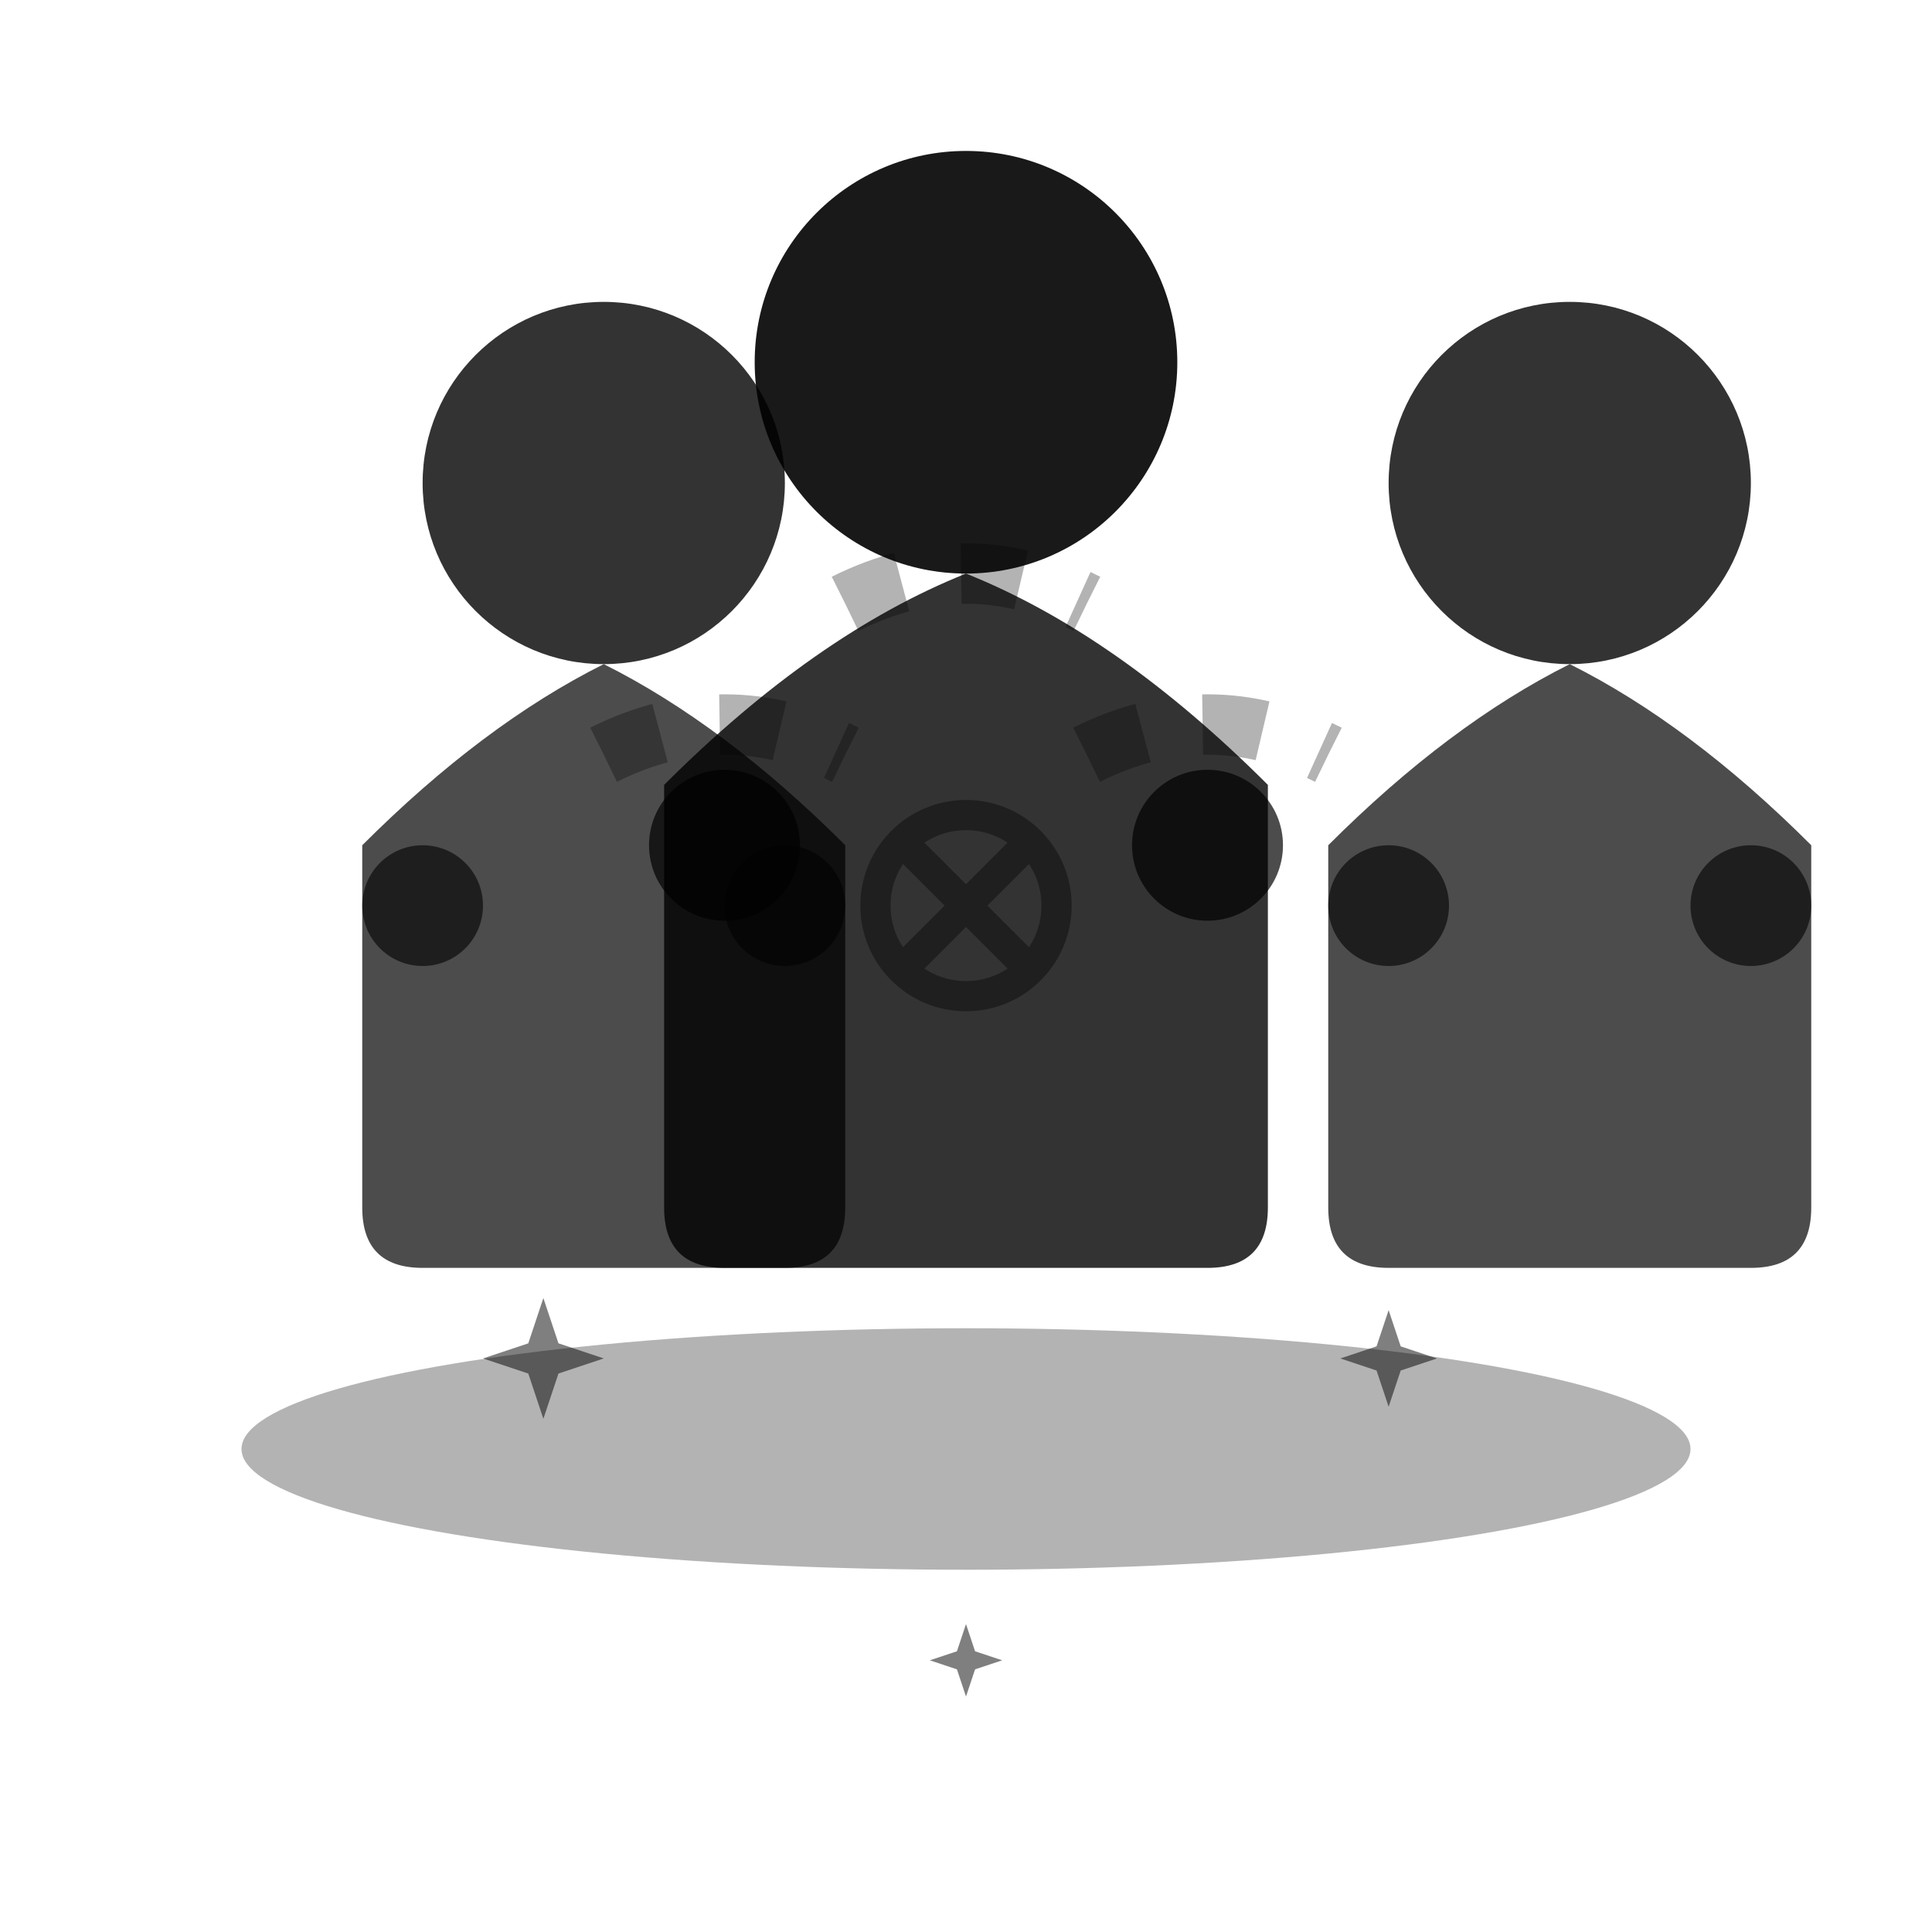 <svg width="64" height="64" viewBox="0 0 64 64" fill="none" xmlns="http://www.w3.org/2000/svg">
  <!-- Person 1 -->
  <g transform="translate(12, 8)">
    <!-- Head -->
    <circle cx="8" cy="8" r="6" fill="currentColor" opacity="0.8"/>
    
    <!-- Body -->
    <path d="M8,14 Q12,16 16,20 L16,32 Q16,34 14,34 L2,34 Q0,34 0,32 L0,20 Q4,16 8,14 Z" 
          fill="currentColor" opacity="0.7"/>
    
    <!-- Arms -->
    <circle cx="2" cy="22" r="2" fill="currentColor" opacity="0.6"/>
    <circle cx="14" cy="22" r="2" fill="currentColor" opacity="0.6"/>
  </g>
  
  <!-- Person 2 (center, slightly larger) -->
  <g transform="translate(24, 4)">
    <!-- Head -->
    <circle cx="8" cy="8" r="7" fill="currentColor" opacity="0.9"/>
    
    <!-- Body -->
    <path d="M8,15 Q13,17 18,22 L18,36 Q18,38 16,38 L0,38 Q-2,38 -2,36 L-2,22 Q3,17 8,15 Z" 
          fill="currentColor" opacity="0.8"/>
    
    <!-- Arms -->
    <circle cx="0" cy="24" r="2.5" fill="currentColor" opacity="0.7"/>
    <circle cx="16" cy="24" r="2.5" fill="currentColor" opacity="0.7"/>
  </g>
  
  <!-- Person 3 -->
  <g transform="translate(44, 8)">
    <!-- Head -->
    <circle cx="8" cy="8" r="6" fill="currentColor" opacity="0.8"/>
    
    <!-- Body -->
    <path d="M8,14 Q12,16 16,20 L16,32 Q16,34 14,34 L2,34 Q0,34 0,32 L0,20 Q4,16 8,14 Z" 
          fill="currentColor" opacity="0.7"/>
    
    <!-- Arms -->
    <circle cx="2" cy="22" r="2" fill="currentColor" opacity="0.6"/>
    <circle cx="14" cy="22" r="2" fill="currentColor" opacity="0.6"/>
  </g>
  
  <!-- Team connection lines -->
  <g opacity="0.3">
    <path d="M28,20 Q32,18 36,20" stroke="currentColor" stroke-width="2" stroke-dasharray="2,2"/>
    <path d="M20,25 Q24,23 28,25" stroke="currentColor" stroke-width="2" stroke-dasharray="2,2"/>
    <path d="M36,25 Q40,23 44,25" stroke="currentColor" stroke-width="2" stroke-dasharray="2,2"/>
  </g>
  
  <!-- Team base/platform -->
  <ellipse cx="32" cy="48" rx="24" ry="4" fill="currentColor" opacity="0.3"/>
  
  <!-- Collaboration sparkles -->
  <g fill="currentColor" opacity="0.5">
    <g transform="translate(18, 45)">
      <polygon points="0,-2 0.5,-0.5 2,0 0.5,0.5 0,2 -0.5,0.5 -2,0 -0.5,-0.5"/>
    </g>
    <g transform="translate(46, 45) scale(0.8)">
      <polygon points="0,-2 0.5,-0.5 2,0 0.5,0.5 0,2 -0.5,0.5 -2,0 -0.5,-0.5"/>
    </g>
    <g transform="translate(32, 55) scale(0.6)">
      <polygon points="0,-2 0.5,-0.5 2,0 0.5,0.5 0,2 -0.5,0.5 -2,0 -0.5,-0.5"/>
    </g>
  </g>
  
  <!-- Unity symbol -->
  <g transform="translate(32, 30)" opacity="0.4">
    <circle cx="0" cy="0" r="3" fill="none" stroke="currentColor" stroke-width="1"/>
    <path d="M-2,-2 L2,2 M2,-2 L-2,2" stroke="currentColor" stroke-width="1"/>
  </g>
</svg>
